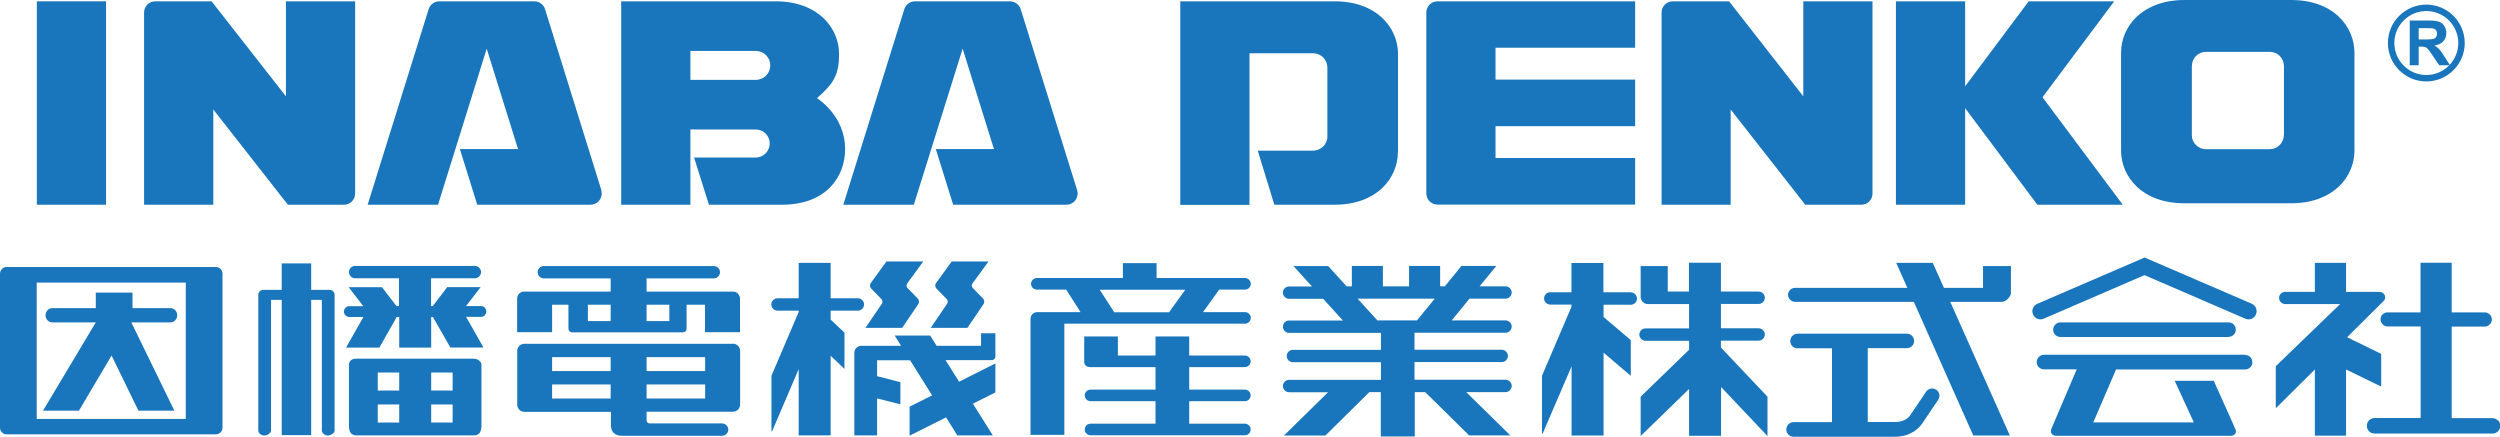 <?xml version="1.0" encoding="UTF-8"?>
<svg id="_レイヤー_1" data-name="レイヤー 1" xmlns="http://www.w3.org/2000/svg" viewBox="0 0 190 33.19">
  <defs>
    <style>
      .cls-1 {
        fill: #1976bd;
      }
    </style>
  </defs>
  <g>
    <path class="cls-1" d="M114.42,25.29c.13,0,.24-.05.33-.14.09-.09.14-.21.14-.33s-.05-.24-.14-.33c-.09-.09-.21-.14-.33-.14h-4.09l1.35-1.65h2.74c.13,0,.24-.05.33-.14.09-.09.14-.21.14-.33s-.05-.24-.14-.33c-.09-.09-.21-.14-.33-.14h-1.97l1.24-1.51.03-.04h-2.65s-1.26,1.55-1.26,1.55h-.36v-1.55h-2.36v1.55h-1.99v-1.55h-2.36v1.55h-.4l-1.4-1.54h0s-.01,0-.01,0h-2.63l.04.04,1.37,1.51h-1.74c-.26,0-.47.21-.47.47,0,.12.05.24.14.33.09.09.2.14.33.14h2.59l1.5,1.65h-4.09c-.26,0-.47.21-.47.47,0,.13.05.24.14.33.09.09.2.14.33.14h6.98v1.29h-6.69c-.26,0-.47.21-.47.47,0,.13.05.24.14.33.09.09.21.14.33.14h6.69v1.34h-6.98c-.26,0-.47.21-.47.47,0,.12.05.24.14.33.09.09.2.14.33.14h2.96l-3.31,3.25-.04.04h3.15s3.34-3.3,3.34-3.3h.87v3.37h2.58v-3.37h.79l3.34,3.29h0s0,0,0,0h3.13l-.04-.04-3.31-3.25h2.99c.13,0,.24-.05.33-.14.09-.09.14-.21.14-.33s-.05-.24-.14-.33c-.09-.09-.21-.14-.33-.14h-6.92v-1.34h6.63c.13,0,.24-.05.33-.14.09-.09.14-.21.14-.33s-.05-.24-.14-.33c-.09-.09-.21-.14-.33-.14h-6.63v-1.29h6.92ZM104.68,24.35l-1.5-1.65h5.86l-1.35,1.65h-3.01Z"/>
    <path class="cls-1" d="M94.61,27.9c.24,0,.44-.2.44-.44s-.2-.44-.44-.44h-4.23v-1.45h-2.56v1.45h-2.86v-1.45h-2.56v1.94c0,.27.23.39.44.39h4.98v1.71h-4.94c-.24,0-.44.2-.44.44s.2.44.44.44h4.94v1.71h-4.94c-.24,0-.44.2-.44.44s.2.44.44.44h11.73c.24,0,.44-.2.44-.44s-.2-.44-.44-.44h-4.23v-1.71h4.23c.24,0,.44-.2.44-.44s-.2-.44-.44-.44h-4.23v-1.71h4.23Z"/>
    <path class="cls-1" d="M78.32,33.06v-8.83c0-.28.23-.51.51-.51h3.29l-1.09-1.71h-2.23c-.24,0-.44-.2-.44-.44s.2-.44.44-.44h6.54v-1.13h2.56v1.13h6.72c.24,0,.44.2.44.44s-.2.44-.44.44h-1.96l-1.23,1.71h3.19c.24,0,.44.2.44.44s-.2.44-.44.44h-13.73v8.45h-2.56ZM90.08,22.02h-6.5l1.1,1.71h4.17l1.23-1.71Z"/>
    <g>
      <path class="cls-1" d="M123.93,22.21h-2.07v-2.22h-2.43v2.22h-1.61c-.26,0-.47.21-.47.47,0,.13.05.24.14.33.09.09.21.14.33.14h1.61v.17l-2.24,5.24h0v4.4h.05s2.2-5.12,2.2-5.12v5.26h2.43v-6.3l2.03,1.73.04.04v-2.7h0s0-.02,0-.02l-2.07-1.76v-.93h2.07c.13,0,.24-.05.33-.14.09-.09.14-.21.14-.33s-.05-.24-.14-.33c-.09-.09-.2-.14-.33-.14Z"/>
      <path class="cls-1" d="M134.32,30.14l-3.53-3.73v-.52h2.87c.12,0,.24-.05.33-.14.09-.09.14-.21.14-.33s-.05-.24-.14-.33c-.09-.09-.21-.14-.33-.14h-2.87v-1.85h2.87c.12,0,.24-.05.33-.14.09-.09.14-.21.14-.33s-.05-.24-.14-.33c-.09-.09-.21-.14-.33-.14h-2.87v-2.19h-2.43v2.19h-1.61v-1.94h-2.06v2.35c0,.14.06.27.16.38.1.1.23.16.38.16h3.14v1.85h-3.31c-.26,0-.47.21-.47.47,0,.12.05.24.14.33.09.09.21.14.33.14h3.31v.68l-3.68,3.57h0v2.99l.04-.04,3.64-3.54v3.56h2.43v-3.71l3.49,3.69.04.04v-2.97h0s0-.02,0-.02Z"/>
    </g>
    <g>
      <path class="cls-1" d="M146.39,29.76l-1.22,1.81c-.22.31-.63.5-1.1.5h-2.12v-5.61h2.97c.15,0,.29-.06.39-.16.11-.1.16-.25.16-.39s-.06-.29-.16-.39c-.1-.1-.24-.16-.39-.16h-8.3c-.31,0-.56.25-.56.56,0,.15.06.29.16.39.1.11.24.16.39.16h2.62v5.61h-2.91c-.31,0-.56.25-.56.56,0,.15.06.29.16.39.11.11.24.16.39.16h7.75c.83,0,1.58-.37,2.01-.98,0,0,1.18-1.75,1.23-1.82.08-.12.11-.27.09-.42-.03-.15-.11-.27-.24-.35-.26-.17-.6-.1-.77.15Z"/>
      <path class="cls-1" d="M152.79,20.22h-2.08v1.66h-2.97l-.84-1.88v-.02h-2.79l.02.04.83,1.86h-8.54c-.29,0-.53.24-.53.53,0,.14.06.27.16.37.1.1.23.16.38.16h9.02l4.51,10.14v.02h2.79l-.02-.04-4.51-10.12h3.93c.14,0,.31-.09.45-.23.14-.14.23-.31.23-.45v-2.05h-.03Z"/>
    </g>
    <g>
      <path class="cls-1" d="M189.83,31.95c-.11-.11-.26-.17-.42-.17h-3.08v-6.96h2.51c.14,0,.28-.05.38-.16.1-.1.16-.23.16-.38s-.05-.27-.16-.38c-.1-.1-.23-.16-.38-.16h-2.51v-3.77h-2.37v3.77h-2.51c-.29,0-.53.24-.53.53,0,.14.06.28.16.38.1.1.23.16.38.16h2.51v6.96h-3.5c-.33,0-.59.27-.59.59,0,.16.06.31.17.42.11.11.26.17.42.17h8.96c.16,0,.31-.06.42-.17.11-.11.17-.26.17-.42s-.06-.31-.17-.42Z"/>
      <path class="cls-1" d="M180.93,29.34l.04.02v-2.47h-.01s-2.58-1.26-2.58-1.26l2.76-2.74c.12-.1.17-.27.11-.43-.05-.13-.19-.28-.44-.28h-2.51v-2.2h-2.37v2.2h-2.25c-.26,0-.47.2-.47.46,0,.13.05.24.14.33.09.09.21.14.33.14h4.17l-4.89,4.72h0v3.2l.04-.04,2.93-2.91v5.03h2.37v-5.03l2.63,1.28Z"/>
    </g>
    <g>
      <path class="cls-1" d="M63.13,24.29v-.68h2.07c.13,0,.24-.05.33-.14.09-.09.14-.21.14-.33s-.05-.24-.14-.33c-.09-.09-.21-.14-.33-.14h-2.07v-2.69h-2.43v2.69h-1.61c-.26,0-.47.21-.47.47,0,.13.05.24.14.33.09.09.21.14.33.14h1.61v.1l-2.07,4.85h0v4.22h.05s2.02-4.73,2.02-4.73v5.04h2.43v-6.05l1.01.96.04.04v-2.74h0s0-.02,0-.02l-1.05-.99Z"/>
      <path class="cls-1" d="M68.55,24.91h.02s1.22-1.8,1.22-1.8c.08-.12.07-.31-.04-.42l-.78-.8c-.09-.09-.1-.25-.02-.35l1.19-1.63.03-.04h-2.8s-1.19,1.64-1.19,1.64c-.09.12-.08.31.03.42l.78.8c.09.09.1.25.03.36l-1.22,1.79-.03.04h2.78Z"/>
      <path class="cls-1" d="M73.51,24.91h.02s1.22-1.8,1.22-1.8c.08-.12.07-.31-.04-.42l-.78-.8c-.09-.09-.1-.25-.02-.35l1.19-1.63.03-.04h-2.8s-1.19,1.64-1.19,1.64c-.09.12-.08.31.03.42l.78.8c.09.09.1.25.03.36l-1.22,1.79-.03.04h2.78Z"/>
      <path class="cls-1" d="M75.63,25.33h-1.07v.95h-3.38l-.48-.77h0s-.01-.01-.01-.01h-2.69l.02.04.46.74h-3.02c-.29,0-.53.24-.53.53v6.28h1.73v-2.81l1.74.44h.03s0-.02,0-.02v-1.66h-.02s-1.75-.45-1.75-.45v-1.21h2.51l1.67,2.67-1.7.85h-.01v2.21l.04-.02,2.73-1.37.85,1.36h0s.01.01.01.01h2.69l-.02-.04-1.49-2.37,1.7-.85h.01v-2.21l-.04.02-2.72,1.37-1.03-1.64h3.51c.07,0,.14-.03.2-.08.05-.05.08-.12.08-.2v-1.76h-.03Z"/>
    </g>
    <g>
      <path class="cls-1" d="M25.05,22.03h-1.4v-2.01h-2.24v2.01h-1.4c-.21,0-.38.17-.38.38v10.31c0,.21.24.38.45.38s.52-.17.52-.38v-9.93h.81v10.28h2.24v-10.28h.81v9.93c0,.21.24.38.45.38s.52-.17.52-.38v-10.31c0-.21-.17-.38-.38-.38Z"/>
      <path class="cls-1" d="M36.84,23.96c.08-.08.12-.18.12-.29s-.04-.21-.12-.29c-.08-.08-.18-.12-.29-.12h-1.13l1.08-1.4.03-.04h-2.54s-1.1,1.44-1.1,1.44h-.13v-2.11h3.33c.12,0,.24-.05.33-.14.09-.09.14-.21.14-.33s-.05-.24-.14-.33c-.09-.09-.21-.14-.33-.14h-9.1c-.26,0-.47.21-.47.47,0,.12.05.24.14.33.09.09.21.14.33.14h3.33v2.11h-.19l-1.1-1.43h0s-.01,0-.01,0h-2.52l.03.04,1.08,1.4h-1.07c-.22,0-.4.18-.4.41,0,.11.04.21.12.29.08.08.18.12.29.12h1.07l-1.3,2.29-.02.04h2.53s1.32-2.33,1.32-2.33h.19v2.33h2.43v-2.33h.13l1.32,2.31h0s.01.01.01.01h2.51l-.02-.04-1.3-2.29h1.14c.11,0,.21-.04.29-.12Z"/>
      <path class="cls-1" d="M36.05,27.26h-9c-.29,0-.53.17-.53.46v4.69c0,.14.05.42.16.52.1.1.23.16.38.16h9c.14,0,.27-.06.37-.16.1-.1.16-.38.16-.52v-4.69c0-.14-.06-.2-.16-.3-.1-.1-.23-.15-.37-.15ZM34.4,30.74v1.37h-1.63v-1.37h1.63ZM34.4,28.31v1.37h-1.63v-1.37h1.63ZM30.34,30.74v1.37h-1.63v-1.37h1.63ZM30.34,28.31v1.37h-1.63v-1.37h1.63Z"/>
    </g>
    <path class="cls-1" d="M12.95,23.42h-2.88v-1.18h-2.79v1.18h-3.32c-.28,0-.5.26-.5.54s.22.54.5.54h3.32l-4.01,6.71h2.73l2.48-4.19,2.04,4.19h2.73l-3.27-6.71h2.99c.28,0,.5-.26.5-.54s-.22-.54-.5-.54Z"/>
    <path class="cls-1" d="M.5,33.01c-.28,0-.5-.23-.5-.5v-11.71c0-.28.23-.51.5-.51h15.9c.28,0,.51.23.51.51v11.71c0,.28-.23.5-.51.5H.5ZM14.12,31.84v-10.36H2.79v10.36h11.33Z"/>
    <g>
      <path class="cls-1" d="M56.09,22.32c-.1-.1-.23-.16-.37-.16h-6.58v-1h5.11c.12,0,.24-.05.33-.14.09-.09.14-.21.14-.33s-.05-.24-.14-.33c-.09-.09-.21-.14-.33-.14h-12.92c-.26,0-.47.21-.47.47,0,.12.05.24.14.33.09.09.21.14.33.14h5.08v1h-6.58c-.29,0-.53.24-.53.53v2.56h2.66v-2.09h1.24v1.82c0,.07.03.14.08.2.05.05.12.08.2.08h8.42c.07,0,.14-.03.2-.08.05-.05.08-.12.08-.2v-1.82h1.4v2.09h2.66v-2.56c0-.14-.06-.27-.16-.37ZM50.87,23.16v1.24h-1.73v-1.24h1.73ZM46.41,23.16v1.24h-1.73v-1.24h1.73Z"/>
      <path class="cls-1" d="M55.72,26.13h-15.88c-.29,0-.53.24-.53.54v4.09c0,.14.06.28.16.38.1.1.23.16.38.16h6.58v1.02c0,.24.07.44.21.58.15.15.37.22.63.22h7.61c.12,0,.24-.05.33-.14.09-.09.14-.21.14-.33s-.05-.24-.14-.33c-.09-.09-.21-.14-.33-.14h-5.51c-.06,0-.12-.02-.16-.07-.04-.04-.07-.1-.07-.16v-.66h6.58c.14,0,.27-.06.37-.16.1-.1.16-.24.16-.38v-4.09c0-.14-.06-.28-.16-.38-.1-.1-.23-.16-.37-.16ZM53.59,29.22v1.07h-4.45v-1.07h4.45ZM53.59,27.14v1.06h-4.45v-1.06h4.45ZM46.41,29.22v1.07h-4.45v-1.07h4.45ZM46.41,27.14v1.06h-4.45v-1.06h4.45Z"/>
    </g>
    <g>
      <path class="cls-1" d="M171.15,23.09l-7.91-3.41-.23-.1h-.02s-.02,0-.02,0l-.23.1-7.91,3.41c-.31.13-.46.5-.32.81.14.31.5.46.81.32l7.66-3.31,7.66,3.31c.31.14.68,0,.81-.32.14-.31,0-.68-.32-.81Z"/>
      <path class="cls-1" d="M169.37,25.6c.15,0,.29-.06.39-.16.11-.11.16-.24.16-.39s-.06-.29-.16-.39c-.1-.11-.24-.16-.39-.16h-12.77c-.31,0-.56.25-.56.56,0,.15.06.29.16.39.1.1.24.16.39.16h12.77Z"/>
      <path class="cls-1" d="M170.64,26.96h-15.29c-.31,0-.56.25-.56.56,0,.15.06.29.16.39.11.1.25.16.39.16h2.49l-1.92,4.51c-.06.14-.05.27.01.38.07.1.19.16.34.16h13.28c.15,0,.27-.06.34-.16.07-.1.07-.24,0-.37l-1.62-3.62v-.03h-2.98l.03.07,1.42,3.09h-7.64l1.73-4.02h9.81c.15,0,.29-.06.39-.16.11-.11.16-.24.16-.39s-.06-.29-.16-.39c-.1-.11-.24-.16-.39-.16Z"/>
    </g>
  </g>
  <g>
    <g>
      <path class="cls-1" d="M10.95,15.56h5.26v-7.24l5.67,7.24h4.26c.47,0,.85-.38.85-.85V.1h-5.26v7.22L16.08.1h-4.28c-.47,0-.85.38-.85.85v14.6Z"/>
      <path class="cls-1" d="M126.27,15.56h5.26v-7.24l5.67,7.24h4.26c.47,0,.85-.38.85-.85V.1h-5.26v7.22L131.41.1h-4.28c-.47,0-.85.38-.85.85v14.6Z"/>
      <rect class="cls-1" x="2.8" y=".1" width="5.26" height="15.46"/>
      <path class="cls-1" d="M45.7,14.44L41.42.69c-.11-.34-.43-.59-.81-.59h-7.22c-.38,0-.7.25-.81.59l-4.64,14.87h5.35l3.7-11.86,2.38,7.63h-4.42l1.32,4.23h8.61c.47,0,.85-.38.85-.85,0-.09-.02-.18-.04-.27Z"/>
      <path class="cls-1" d="M81.86,14.44l-4.29-13.75c-.11-.34-.43-.59-.81-.59h-7.22c-.38,0-.7.25-.81.59l-4.64,14.87h5.36l3.71-11.86,2.38,7.63h-4.42l1.32,4.23h8.61c.47,0,.85-.38.85-.85,0-.09-.01-.18-.04-.27Z"/>
      <path class="cls-1" d="M62.1,7.45c1.25-1.09,1.67-1.76,1.67-3.34,0-1.98-1.59-4.01-4.83-4.01h-11.73v15.46h5.26v-5.72h4.97c.59,0,1.06.48,1.06,1.06s-.47,1.07-1.06,1.07h-4.69l1.13,3.59h5.54c3.39,0,4.81-2.14,4.81-4.23,0-2.56-2.14-3.87-2.14-3.87ZM57.44,6.07h-4.97v-2.2h4.97c.61,0,1.1.49,1.1,1.1s-.49,1.1-1.1,1.1Z"/>
      <path class="cls-1" d="M106.24,11.55c0,1.98-1.59,4.01-4.82,4.01h-4.57l-1.26-4.11h4.2c.59,0,1.09-.48,1.09-1.06v-5.24c0-.61-.47-1.1-1.08-1.1h-4.84v11.52h-5.26V.1h11.73c3.23,0,4.82,2.03,4.82,4.01v7.43Z"/>
      <path class="cls-1" d="M124.27,3.64V.1h-15.02c-.47,0-.85.38-.85.85v13.75c0,.47.39.85.85.85h15.02v-3.54h-10.61v-2.42h10.61v-3.54h-10.61v-2.42h10.61Z"/>
      <polygon class="cls-1" points="155.23 7.39 160.68 .1 154.18 .1 149.35 6.56 149.35 .1 144.09 .1 144.09 15.56 149.35 15.56 149.35 8.22 154.84 15.56 161.33 15.56 155.23 7.39"/>
      <path class="cls-1" d="M177.74,1.26c-.8-.76-2.01-1.26-3.62-1.26h-8.09c-1.61,0-2.82.51-3.63,1.26-.8.76-1.2,1.76-1.2,2.75v7.43c0,.99.4,1.99,1.2,2.75.8.76,2.01,1.26,3.63,1.26h8.09c1.61,0,2.82-.51,3.62-1.26.8-.76,1.2-1.76,1.2-2.75v-7.43c0-.99-.4-1.99-1.2-2.75ZM173.57,10.28c0,.29-.13.56-.32.75-.2.19-.47.31-.76.31h-4.83c-.3,0-.56-.12-.76-.31-.2-.19-.32-.46-.32-.75v-5.24c0-.31.12-.58.31-.78.19-.2.47-.32.77-.32h4.84c.31,0,.58.12.77.32.19.2.31.47.31.78v5.24Z"/>
    </g>
    <g>
      <path class="cls-1" d="M184.4,6.19c-1.61,0-2.92-1.31-2.92-2.92s1.31-2.92,2.92-2.92,2.92,1.31,2.92,2.92-1.31,2.92-2.92,2.92h0ZM184.4.84c-1.34,0-2.43,1.09-2.43,2.43s1.09,2.43,2.43,2.43,2.43-1.09,2.43-2.43-1.09-2.43-2.43-2.43h0Z"/>
      <path class="cls-1" d="M183.14,4.97V1.56h1.44c.36,0,.63.03.79.09.17.06.3.17.4.33.1.16.15.33.15.53,0,.25-.08.47-.23.63-.15.17-.37.27-.67.32.15.09.27.18.37.29.1.1.23.29.39.55l.42.66h-.82l-.5-.74c-.18-.27-.3-.43-.36-.5-.06-.07-.13-.12-.21-.14-.07-.02-.19-.04-.35-.04h-.14v1.42h-.69ZM183.82,3h.51c.33,0,.53-.02.62-.04.08-.03.15-.08.19-.14.05-.07.07-.15.07-.26,0-.11-.03-.21-.09-.28-.06-.07-.15-.11-.26-.13-.06,0-.22-.01-.5-.01h-.54v.87Z"/>
    </g>
  </g>
</svg>